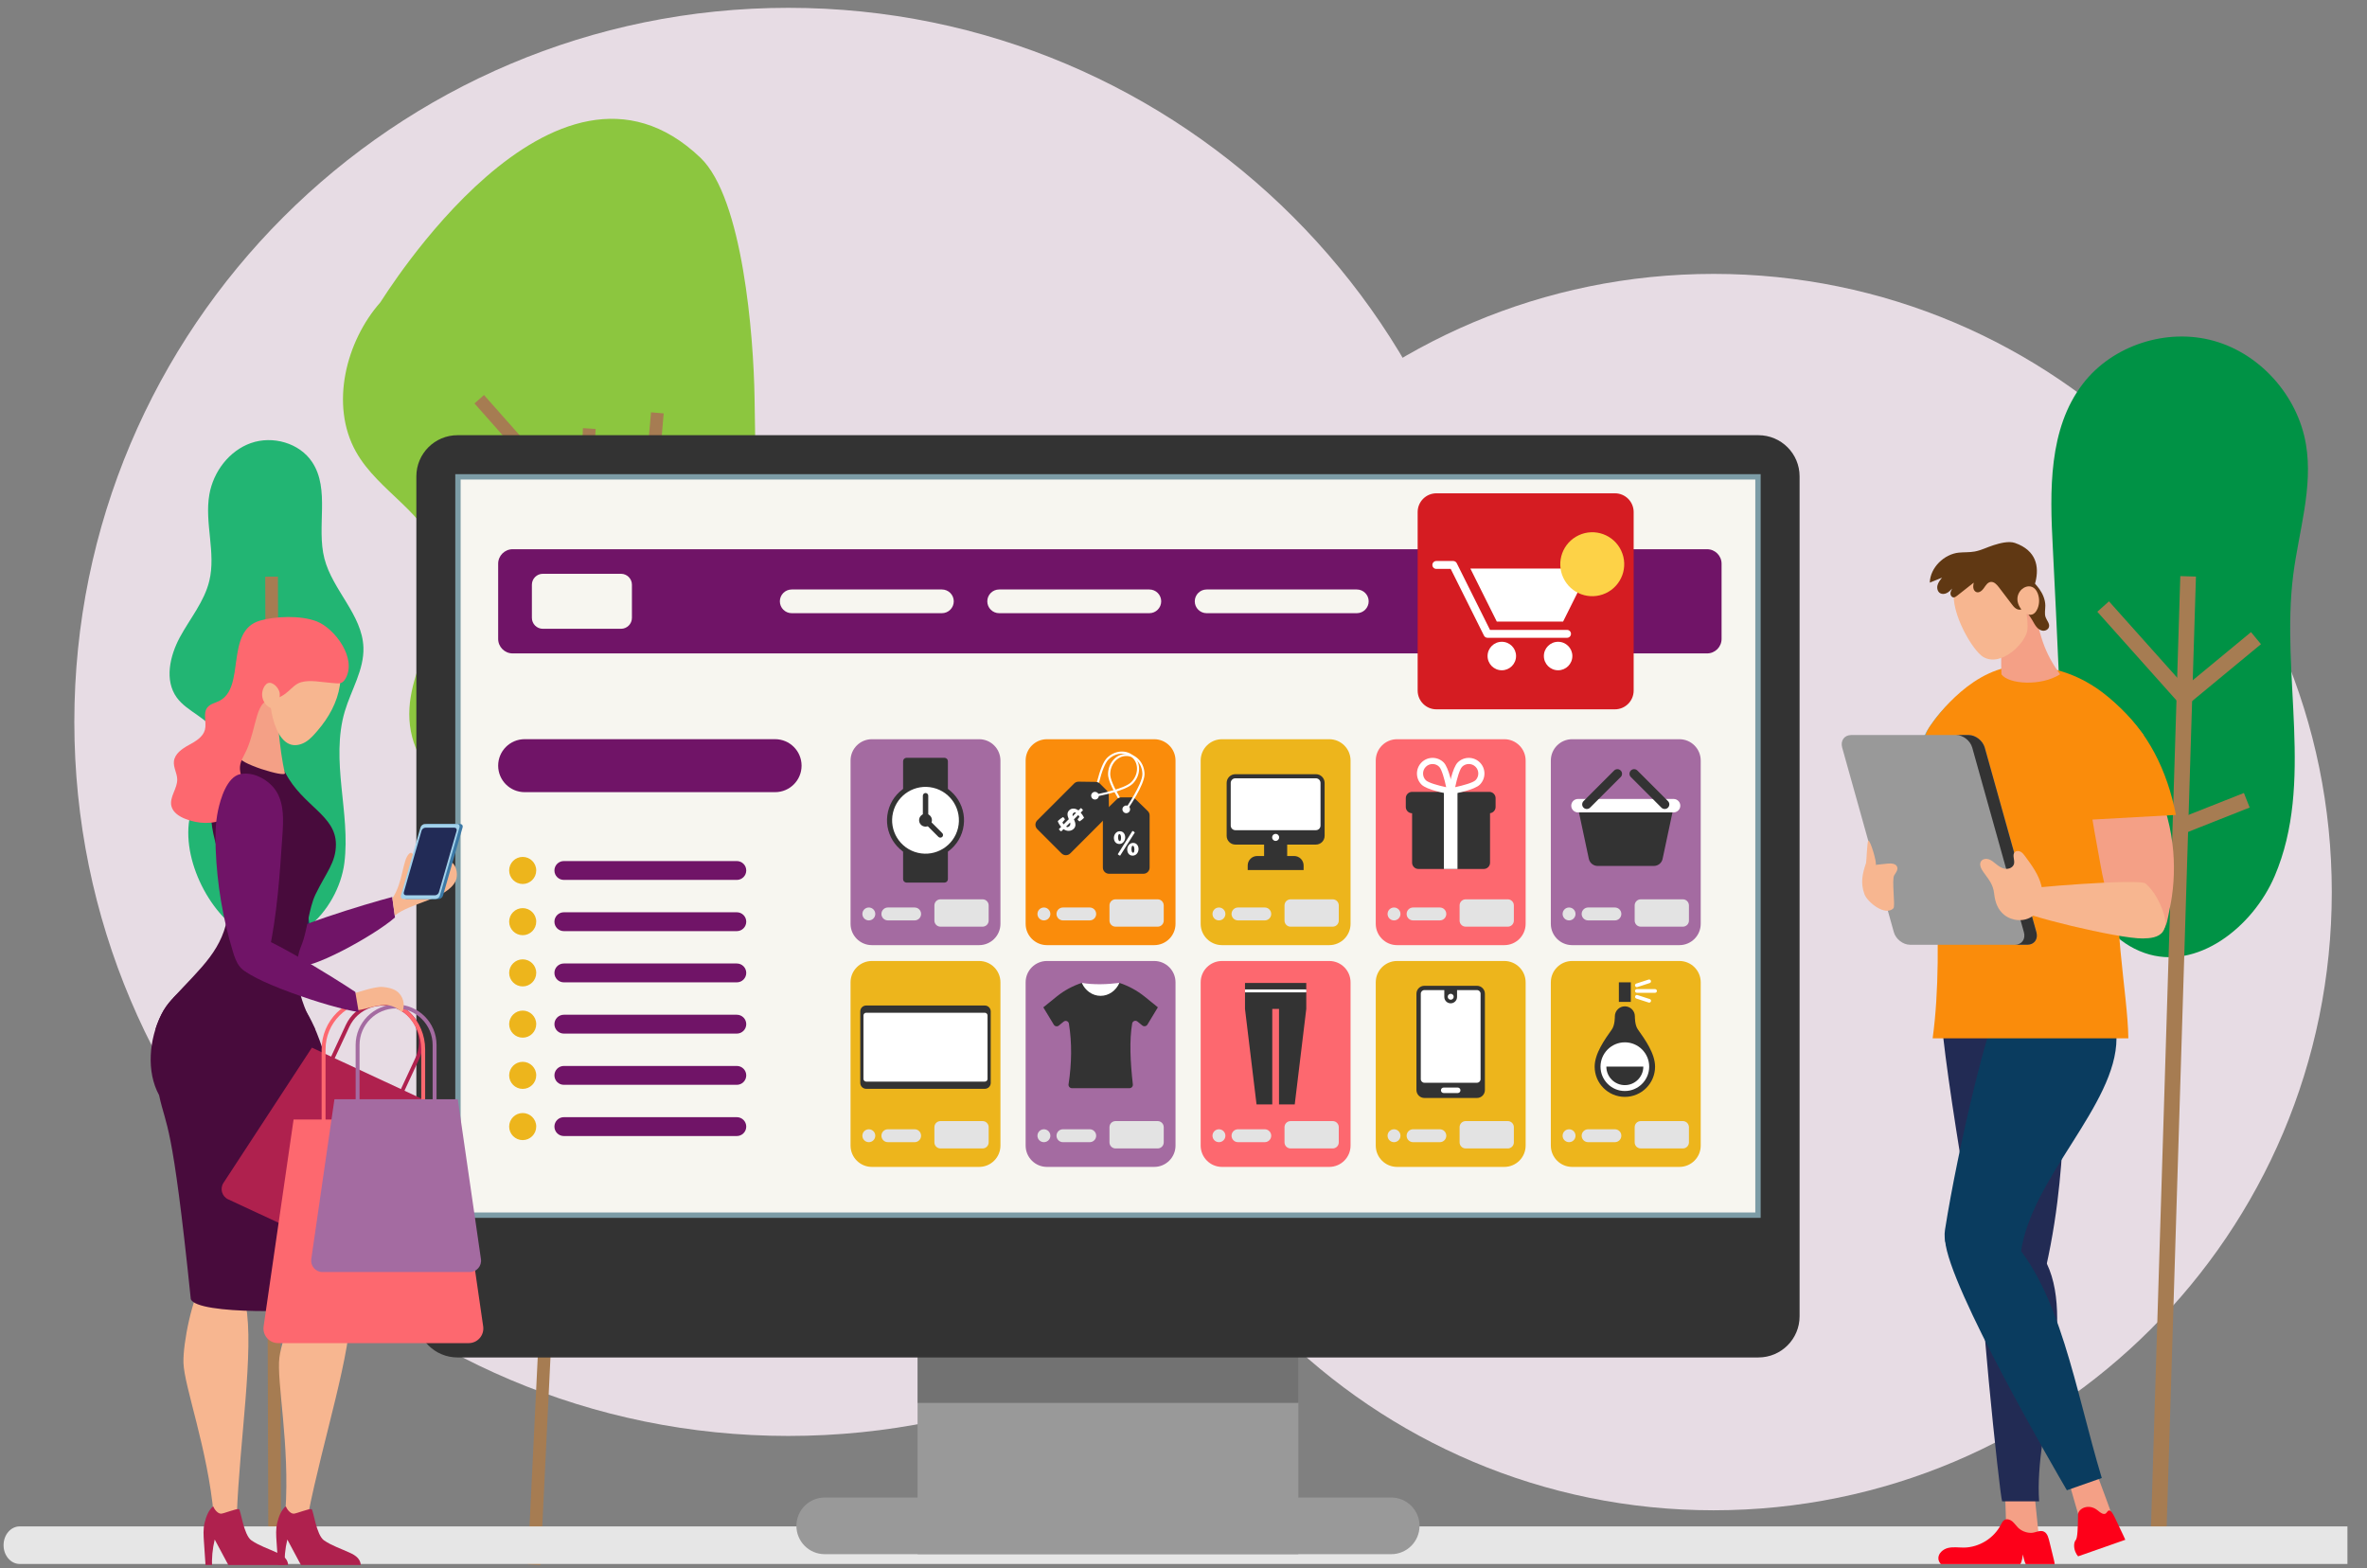 <?xml version="1.0" encoding="UTF-8"?> <svg xmlns="http://www.w3.org/2000/svg" xmlns:xlink="http://www.w3.org/1999/xlink" id="uuid-dbac05d2-04d9-499e-9b37-556adf48128d" data-name="Layer_1" viewBox="0 0 605 400.77"><rect x="0" y="0" width="605" height="400.77" fill="#808080" stroke="none"/><defs><style> .uuid-05c88144-8a68-4889-85e7-65c916213731 { fill: none; } .uuid-9172e06d-7ed1-4569-9c74-0a6115b9eb68 { fill: #fa8c0b; } .uuid-9172e06d-7ed1-4569-9c74-0a6115b9eb68, .uuid-393801c5-6384-4c81-b397-f06e26549ad5, .uuid-a82638be-c60f-4e44-bf4d-e9c7fda9bec4, .uuid-9da0ac3a-7168-40fb-a767-7a454e83074c, .uuid-b7bac9b5-66cc-4e7e-bf6c-7df4680304c5, .uuid-05712992-d14a-415b-9d67-469000076726, .uuid-8c09ab0e-dd74-4b3d-9f05-0c62d9ea8971, .uuid-18988050-ad53-4586-b800-efd95e994123, .uuid-2253aa37-5fc8-4e37-bb68-7c81127db109, .uuid-afba66ab-54d1-4b2a-ab47-47f92b619fe9, .uuid-666be96e-b837-4261-ac33-46258d8e6e97, .uuid-ce6439da-f882-4853-b14d-57a8c294bdb5, .uuid-c891ceb9-3ea0-4b4f-8d12-759a489ddd5a, .uuid-77e9de25-7256-4118-aa74-606377fdd24d, .uuid-d506cbc0-993b-4a49-b99c-97713276231b, .uuid-28eae6a0-3a80-41a2-b7cd-272dcda1d612, .uuid-73300e46-41eb-48d4-be4c-964606d7c941, .uuid-65704feb-78f1-464d-a19d-916b2ad639aa { fill-rule: evenodd; } .uuid-393801c5-6384-4c81-b397-f06e26549ad5, .uuid-13326248-21b0-46a5-8ad9-9f53887ae284 { fill: #fff; } .uuid-a82638be-c60f-4e44-bf4d-e9c7fda9bec4 { fill: #fd0019; } .uuid-658cc5cc-9f61-4d0b-9a9b-435787e8cd83 { fill: #f4a086; } .uuid-a3029b3b-2bf6-4030-b903-4cfc2a12145b { fill: #e6e6e6; } .uuid-eb1b15dd-a047-4320-945c-d3e84701d520 { fill: #f7f6f0; } .uuid-f51960f9-8be7-4ce8-939f-c44edf7dd2fd { fill: #7c9ca6; } .uuid-123c8da6-37aa-4dea-bc6c-f70c3d6578fb { fill: #a67c52; } .uuid-621f5112-30d1-4eb6-9c47-6babb0ced17b { fill: #a2d1eb; } .uuid-74a23bb6-de3f-4b49-909b-be57fd2bc87d { fill: #009245; } .uuid-89b64351-dba2-4bfc-8b11-4430be672409, .uuid-9da0ac3a-7168-40fb-a767-7a454e83074c { fill: #fd686f; } .uuid-aacf2e9c-6386-48b5-8b53-1bd433b733f6 { fill: #3c79a6; } .uuid-b7bac9b5-66cc-4e7e-bf6c-7df4680304c5 { fill: #e3e3e3; } .uuid-05712992-d14a-415b-9d67-469000076726 { fill: #edb51c; } .uuid-b70bc77b-c4f9-4158-8fea-cb8b734a212f { fill: #e7dce4; } .uuid-5685fc9f-1cb5-4c76-b63b-3a35be0eeacb { fill: #fdd247; } .uuid-d50d4771-f9cd-48d9-aaca-41abfd6ed7a0 { fill: #4d4d4d; isolation: isolate; opacity: .5; } .uuid-6aed56b8-5666-452a-bc96-d11b8a4a9ef7 { fill: #8cc63f; } .uuid-8c09ab0e-dd74-4b3d-9f05-0c62d9ea8971 { fill: #d51c22; } .uuid-18988050-ad53-4586-b800-efd95e994123 { fill: #480b3c; } .uuid-2253aa37-5fc8-4e37-bb68-7c81127db109 { fill: #603813; } .uuid-bcd0f551-1fbb-4547-a0ca-a7ce84c228eb { fill: #f7b690; } .uuid-afba66ab-54d1-4b2a-ab47-47f92b619fe9 { fill: #0a3c5f; } .uuid-666be96e-b837-4261-ac33-46258d8e6e97 { fill: #18898d; } .uuid-c7922f77-4443-4c57-a113-8bad5763d294 { fill: #22b573; } .uuid-ce6439da-f882-4853-b14d-57a8c294bdb5 { fill: #66bcd5; } .uuid-c891ceb9-3ea0-4b4f-8d12-759a489ddd5a, .uuid-1ebea8b0-fe16-483f-b440-181a9d2a5484 { fill: #333; } .uuid-34a9f97e-c648-49fb-9024-7d896fd59f09, .uuid-77e9de25-7256-4118-aa74-606377fdd24d { fill: #af214e; } .uuid-b2733525-65e2-444b-b746-1040731537f4, .uuid-65704feb-78f1-464d-a19d-916b2ad639aa { fill: #a46ba1; } .uuid-d506cbc0-993b-4a49-b99c-97713276231b { fill: #222b54; } .uuid-28eae6a0-3a80-41a2-b7cd-272dcda1d612 { fill: #222b56; } .uuid-73300e46-41eb-48d4-be4c-964606d7c941 { fill: #701467; } .uuid-3a6d7a4b-d828-4ab5-a509-f2c8b437729f { fill: #999; } .uuid-3f1f518c-6d2e-40c4-8c8a-1fd58057d4a1 { clip-path: url(#uuid-d4071a5e-a5a8-4caf-913a-2418e024f8a9); } </style><clipPath id="uuid-d4071a5e-a5a8-4caf-913a-2418e024f8a9"><rect class="uuid-05c88144-8a68-4889-85e7-65c916213731" width="600" height="400"></rect></clipPath></defs><g class="uuid-3f1f518c-6d2e-40c4-8c8a-1fd58057d4a1"><g><path class="uuid-b70bc77b-c4f9-4158-8fea-cb8b734a212f" d="M201.5,367c100.79,0,182.5-81.71,182.5-182.5S302.29,2,201.5,2,19,83.71,19,184.5s81.71,182.5,182.5,182.5Z"></path><path class="uuid-b70bc77b-c4f9-4158-8fea-cb8b734a212f" d="M438,386c87.26,0,158-70.74,158-158s-70.74-158-158-158-158,70.74-158,158,70.74,158,158,158Z"></path><path class="uuid-74a23bb6-de3f-4b49-909b-be57fd2bc87d" d="M524.69,139.88c-.77-14.45-1.13-30.27,7.66-41.76,7.58-9.9,21.47-14.36,33.48-11.01s21.51,14.17,23.57,26.47c1.85,11.05-1.83,22.18-3.25,33.3-3.27,25.71,5.44,53.2-4.75,77.03-5.58,13.05-19.87,24.34-33.26,19.65-14.36-5.02-19.29-23.85-20.14-37.35-1.38-22.08-2.14-44.24-3.31-66.33Z"></path><path class="uuid-123c8da6-37aa-4dea-bc6c-f70c3d6578fb" d="M557.28,147.24l-7.75,251.45,4,.12,7.75-251.45-4-.12Z"></path><path class="uuid-123c8da6-37aa-4dea-bc6c-f70c3d6578fb" d="M558.09,181.01l-22.02-24.66,2.98-2.66,19.46,21.78,16.84-13.91,2.55,3.08-19.81,16.37Z"></path><path class="uuid-123c8da6-37aa-4dea-bc6c-f70c3d6578fb" d="M573.54,202.67l-16.98,6.72,1.47,3.72,16.98-6.72-1.47-3.72Z"></path><path class="uuid-6aed56b8-5666-452a-bc96-d11b8a4a9ef7" d="M112.39,142.87c-2.98-11.72-15.61-17.05-21.42-27.44-6.7-11.98-2.51-28.22,6.22-38.13.56-.64,44.42-72.74,81.84-36.99,10.84,10.35,13.59,45.62,13.83,61.3.38,24,.76,47.99,1.13,71.99.5,31.47-26.84,53.1-55.07,43.63-11.7-3.93-29.96-15.14-33.56-28.82-4.25-16.22,11.1-29.52,7.03-45.54Z"></path><path class="uuid-123c8da6-37aa-4dea-bc6c-f70c3d6578fb" d="M138.12,400l-3.25-.2,14.13-290.37,3.24.2-14.12,290.37Z"></path><path class="uuid-123c8da6-37aa-4dea-bc6c-f70c3d6578fb" d="M148.99,134.43l-27.71-31.32,2.43-2.15,26.06,29.43,26.93-13.62,1.47,2.89-29.18,14.77Z"></path><path class="uuid-123c8da6-37aa-4dea-bc6c-f70c3d6578fb" d="M147.11,175.12l-32.64-11.57,1.09-3.07,31.64,11.22,28.92-8.61.93,3.12-29.94,8.91Z"></path><path class="uuid-123c8da6-37aa-4dea-bc6c-f70c3d6578fb" d="M129.68,148.28l-3.11.94,6.08,20.08,3.11-.94-6.08-20.08Z"></path><path class="uuid-123c8da6-37aa-4dea-bc6c-f70c3d6578fb" d="M166.4,105.38l-1.6,18.28,3.24.28,1.6-18.28-3.24-.28Z"></path><path class="uuid-c7922f77-4443-4c57-a113-8bad5763d294" d="M49.65,205.31c1.35-2.93,3.36-5.51,4.76-8.41,1.39-2.91,2.12-6.4.75-9.32-1.95-4.15-7.27-5.58-9.97-9.29-3.2-4.4-1.79-10.65.79-15.43,2.59-4.78,6.25-9.11,7.52-14.4,1.74-7.18-1.26-14.79.01-22.07,1.01-5.81,5.04-11.17,10.6-13.14,5.56-1.97,12.44-.06,15.69,4.87,4.62,7,1.03,16.51,3.12,24.64,2.08,8.08,9.68,14.36,9.97,22.7.2,5.71-3.13,10.87-4.76,16.35-1.85,6.22-1.49,12.87-.85,19.33s1.55,12.97.74,19.41c-1.54,12.25-14.26,25.92-27.13,17.12-9.07-6.21-15.95-22.09-11.24-32.36Z"></path><path class="uuid-123c8da6-37aa-4dea-bc6c-f70c3d6578fb" d="M68.6,398l-.81-250.61,3.25-.02.81,250.61-3.25.02Z"></path><path class="uuid-a3029b3b-2bf6-4030-b903-4cfc2a12145b" d="M600.88,390.12H5.03c-2.28,0-4.12,2.15-4.12,4.8s1.85,4.8,4.12,4.8h595.85c2.28,0,4.12-2.15,4.12-4.8s-1.85-4.8-4.12-4.8Z"></path><path class="uuid-3a6d7a4b-d828-4ab5-a509-f2c8b437729f" d="M331.86,343.35h-97.33v53.86h97.33v-53.86Z"></path><path class="uuid-3a6d7a4b-d828-4ab5-a509-f2c8b437729f" d="M355.59,397.22h-144.79c-4,0-7.24-3.24-7.24-7.24s3.24-7.24,7.24-7.24h144.79c4,0,7.24,3.24,7.24,7.24s-3.24,7.24-7.24,7.24Z"></path><path class="uuid-d50d4771-f9cd-48d9-aaca-41abfd6ed7a0" d="M331.86,343.35h-97.33v15.21h97.33v-15.21Z"></path><path class="uuid-1ebea8b0-fe16-483f-b440-181a9d2a5484" d="M449.45,346.94H116.94c-5.81,0-10.52-4.71-10.52-10.52V121.75c0-5.81,4.71-10.52,10.52-10.52h332.51c5.81,0,10.52,4.71,10.52,10.52v214.66c.01,5.82-4.71,10.53-10.52,10.53Z"></path><path class="uuid-f51960f9-8be7-4ce8-939f-c44edf7dd2fd" d="M450.02,311.26V121.19H116.37v190.07h333.65Z"></path><path class="uuid-eb1b15dd-a047-4320-945c-d3e84701d520" d="M448.65,309.89V122.56H117.74v187.33h330.91Z"></path><path class="uuid-73300e46-41eb-48d4-be4c-964606d7c941" d="M127.33,163.29v-19.21c0-2.05,1.66-3.71,3.71-3.71h305.28c2.05,0,3.71,1.66,3.71,3.71v19.21c0,2.05-1.66,3.71-3.71,3.71H131.04c-2.05,0-3.71-1.66-3.71-3.71Z"></path><path class="uuid-8c09ab0e-dd74-4b3d-9f05-0c62d9ea8971" d="M412.77,181.29h-45.63c-2.65,0-4.79-2.15-4.79-4.79v-45.63c0-2.65,2.15-4.79,4.79-4.79h45.63c2.65,0,4.79,2.15,4.79,4.79v45.63c0,2.65-2.15,4.79-4.79,4.79Z"></path><path class="uuid-eb1b15dd-a047-4320-945c-d3e84701d520" d="M240.75,150.66h-38.39c-1.67,0-3.03,1.36-3.03,3.03s1.36,3.03,3.03,3.03h38.39c1.67,0,3.03-1.36,3.03-3.03,0-1.68-1.36-3.03-3.03-3.03ZM293.77,150.66h-38.39c-1.67,0-3.03,1.36-3.03,3.03s1.36,3.03,3.03,3.03h38.39c1.67,0,3.03-1.36,3.03-3.03s-1.35-3.03-3.03-3.03ZM346.8,150.66h-38.39c-1.67,0-3.03,1.36-3.03,3.03s1.36,3.03,3.03,3.03h38.39c1.67,0,3.03-1.36,3.03-3.03s-1.36-3.03-3.03-3.03Z"></path><path class="uuid-73300e46-41eb-48d4-be4c-964606d7c941" d="M198.11,202.46h-64.01c-3.74,0-6.77-3.03-6.77-6.77s3.03-6.77,6.77-6.77h64.01c3.74,0,6.77,3.03,6.77,6.77s-3.03,6.77-6.77,6.77Z"></path><path class="uuid-73300e46-41eb-48d4-be4c-964606d7c941" d="M188.33,220.07h-44.21c-1.33,0-2.41,1.08-2.41,2.41s1.08,2.41,2.41,2.41h44.21c1.33,0,2.41-1.08,2.41-2.41s-1.08-2.41-2.41-2.41Z"></path><path class="uuid-05712992-d14a-415b-9d67-469000076726" d="M133.6,219.01c-1.91,0-3.46,1.55-3.46,3.46s1.55,3.46,3.46,3.46,3.46-1.55,3.46-3.46c.01-1.91-1.55-3.46-3.46-3.46Z"></path><path class="uuid-05712992-d14a-415b-9d67-469000076726" d="M133.6,232.1c-1.91,0-3.46,1.55-3.46,3.46s1.55,3.46,3.46,3.46,3.46-1.55,3.46-3.46c.01-1.91-1.55-3.46-3.46-3.46Z"></path><path class="uuid-05712992-d14a-415b-9d67-469000076726" d="M133.6,245.19c-1.91,0-3.46,1.55-3.46,3.46s1.55,3.46,3.46,3.46,3.46-1.55,3.46-3.46c.01-1.91-1.55-3.46-3.46-3.46Z"></path><path class="uuid-05712992-d14a-415b-9d67-469000076726" d="M133.6,258.29c-1.91,0-3.46,1.55-3.46,3.46s1.55,3.46,3.46,3.46,3.46-1.55,3.46-3.46c.01-1.91-1.55-3.46-3.46-3.46Z"></path><path class="uuid-05712992-d14a-415b-9d67-469000076726" d="M133.6,271.38c-1.91,0-3.46,1.55-3.46,3.46s1.55,3.46,3.46,3.46,3.46-1.55,3.46-3.46c.01-1.91-1.55-3.46-3.46-3.46Z"></path><path class="uuid-05712992-d14a-415b-9d67-469000076726" d="M133.6,284.47c-1.91,0-3.46,1.55-3.46,3.46s1.55,3.46,3.46,3.46,3.46-1.55,3.46-3.46c.01-1.91-1.55-3.46-3.46-3.46Z"></path><path class="uuid-73300e46-41eb-48d4-be4c-964606d7c941" d="M188.33,233.16h-44.21c-1.33,0-2.41,1.08-2.41,2.41s1.08,2.41,2.41,2.41h44.21c1.33,0,2.41-1.08,2.41-2.41s-1.08-2.41-2.41-2.41Z"></path><path class="uuid-73300e46-41eb-48d4-be4c-964606d7c941" d="M188.33,246.25h-44.21c-1.33,0-2.41,1.08-2.41,2.41s1.08,2.41,2.41,2.41h44.21c1.33,0,2.41-1.08,2.41-2.41s-1.08-2.41-2.41-2.41Z"></path><path class="uuid-73300e46-41eb-48d4-be4c-964606d7c941" d="M188.33,259.35h-44.21c-1.33,0-2.41,1.08-2.41,2.41s1.08,2.41,2.41,2.41h44.21c1.33,0,2.41-1.08,2.41-2.41s-1.08-2.41-2.41-2.41Z"></path><path class="uuid-73300e46-41eb-48d4-be4c-964606d7c941" d="M188.33,272.44h-44.21c-1.33,0-2.41,1.08-2.41,2.41s1.08,2.41,2.41,2.41h44.21c1.33,0,2.41-1.08,2.41-2.41s-1.08-2.41-2.41-2.41Z"></path><path class="uuid-73300e46-41eb-48d4-be4c-964606d7c941" d="M188.33,285.53h-44.21c-1.33,0-2.41,1.08-2.41,2.41s1.08,2.41,2.41,2.41h44.21c1.33,0,2.41-1.08,2.41-2.41s-1.08-2.41-2.41-2.41Z"></path><path class="uuid-65704feb-78f1-464d-a19d-916b2ad639aa" d="M262.15,292.79v-41.73c0-3.01,2.44-5.45,5.45-5.45h27.41c3.01,0,5.45,2.44,5.45,5.45v41.73c0,3.01-2.44,5.45-5.45,5.45h-27.41c-3.01,0-5.45-2.44-5.45-5.45Z"></path><path class="uuid-9da0ac3a-7168-40fb-a767-7a454e83074c" d="M306.89,292.79v-41.73c0-3.01,2.44-5.45,5.45-5.45h27.41c3.01,0,5.45,2.44,5.45,5.45v41.73c0,3.01-2.44,5.45-5.45,5.45h-27.41c-3.01,0-5.45-2.44-5.45-5.45Z"></path><path class="uuid-05712992-d14a-415b-9d67-469000076726" d="M351.64,292.79v-41.73c0-3.01,2.44-5.45,5.45-5.45h27.41c3.01,0,5.45,2.44,5.45,5.45v41.73c0,3.01-2.44,5.45-5.45,5.45h-27.41c-3.01,0-5.45-2.44-5.45-5.45Z"></path><path class="uuid-05712992-d14a-415b-9d67-469000076726" d="M396.39,292.79v-41.73c0-3.01,2.44-5.45,5.45-5.45h27.41c3.01,0,5.45,2.44,5.45,5.45v41.73c0,3.01-2.44,5.45-5.45,5.45h-27.41c-3.01,0-5.45-2.44-5.45-5.45Z"></path><path class="uuid-13326248-21b0-46a5-8ad9-9f53887ae284" d="M276.49,251.21c3.12.51,6.34.4,9.63,0v6.27s-7.43.91-7.31.91-2.32-7.18-2.32-7.18Z"></path><path class="uuid-c891ceb9-3ea0-4b4f-8d12-759a489ddd5a" d="M286.12,251.21c-.87,1.96-2.7,3.31-4.81,3.31s-3.94-1.35-4.81-3.31c-2.34.77-4.52,1.95-6.43,3.5l-3.4,2.75,2.68,4.43c.27.45.88.56,1.29.22l1.23-1c.49-.4,1.24-.12,1.34.51.81,4.98.72,10.17-.09,15.51-.08.52.33.99.86.99h14.71c.52,0,.92-.45.86-.97-.65-5.82-.91-11.24-.17-15.57.11-.62.85-.9,1.34-.5l1.26,1.02c.41.33,1.01.22,1.29-.22l2.68-4.43-3.4-2.75c-1.91-1.53-4.09-2.72-6.43-3.49Z"></path><path class="uuid-c891ceb9-3ea0-4b4f-8d12-759a489ddd5a" d="M377.51,280.62h-13.44c-1.12,0-2.03-.91-2.03-2.03v-24.61c0-1.12.91-2.03,2.03-2.03h13.44c1.12,0,2.03.91,2.03,2.03v24.61c0,1.12-.9,2.03-2.03,2.03Z"></path><path class="uuid-13326248-21b0-46a5-8ad9-9f53887ae284" d="M377.51,253.05h-5.09v1.75c0,.9-.73,1.63-1.63,1.63s-1.63-.73-1.63-1.63v-1.75h-5.09c-.51,0-.92.41-.92.92v21.84c0,.51.41.92.92.92h13.44c.51,0,.92-.41.92-.92v-21.84c.01-.5-.41-.92-.92-.92Z"></path><path class="uuid-13326248-21b0-46a5-8ad9-9f53887ae284" d="M370.8,255.51c.42,0,.76-.34.76-.76s-.34-.76-.76-.76-.76.34-.76.76.34.76.76.76Z"></path><path class="uuid-13326248-21b0-46a5-8ad9-9f53887ae284" d="M372.59,279.36h-3.59c-.39,0-.7-.31-.7-.7s.31-.7.7-.7h3.59c.39,0,.7.31.7.7s-.31.7-.7.7Z"></path><path class="uuid-c891ceb9-3ea0-4b4f-8d12-759a489ddd5a" d="M318.22,251.23v6.63l2.95,24.41h4.02v-24.41h1.72v24.41h4.02l2.95-24.41v-6.63h-15.66Z"></path><path class="uuid-13326248-21b0-46a5-8ad9-9f53887ae284" d="M333.89,252.88h-15.67v.75h15.67v-.75Z"></path><path class="uuid-c891ceb9-3ea0-4b4f-8d12-759a489ddd5a" d="M418.62,263.08c-.8-1.14-.75-3.32-.75-3.32,0-1.42-1.15-2.56-2.56-2.56s-2.56,1.15-2.56,2.56c0,0,.05,2.18-.75,3.32-1.84,2.6-4.41,6.17-4.41,9.54,0,4.27,3.46,7.72,7.72,7.72s7.72-3.46,7.72-7.72c0-3.37-2.57-6.94-4.41-9.54ZM416.83,251.07h-3.05v4.99h3.05v-4.99Z"></path><path class="uuid-13326248-21b0-46a5-8ad9-9f53887ae284" d="M415.31,278.84c-3.43,0-6.22-2.79-6.22-6.22s2.79-6.22,6.22-6.22,6.22,2.79,6.22,6.22-2.79,6.22-6.22,6.22Z"></path><path class="uuid-c891ceb9-3ea0-4b4f-8d12-759a489ddd5a" d="M415.31,277.34c-2.61,0-4.73-2.12-4.73-4.73h9.45c0,2.61-2.12,4.73-4.72,4.73Z"></path><path class="uuid-13326248-21b0-46a5-8ad9-9f53887ae284" d="M423.03,253.74h-4.65c-.26,0-.47-.21-.47-.47s.21-.47.47-.47h4.65c.26,0,.47.21.47.47s-.21.47-.47.47Z"></path><path class="uuid-13326248-21b0-46a5-8ad9-9f53887ae284" d="M421.53,256.25s-.1-.01-.14-.02l-3.15-1.02c-.25-.08-.38-.35-.3-.59.08-.25.35-.38.59-.3l3.15,1.02c.25.08.38.35.3.59-.07.19-.25.32-.45.32Z"></path><path class="uuid-13326248-21b0-46a5-8ad9-9f53887ae284" d="M418.38,252.3c-.2,0-.38-.13-.45-.33-.08-.25.06-.51.3-.59l3.15-1.02c.25-.08.51.06.59.3.08.25-.06.51-.3.59l-3.15,1.02s-.09.03-.14.03Z"></path><path class="uuid-b7bac9b5-66cc-4e7e-bf6c-7df4680304c5" d="M278.53,288.62h-6.84c-.91,0-1.65.74-1.65,1.65s.74,1.65,1.65,1.65h6.84c.91,0,1.65-.74,1.65-1.65s-.74-1.65-1.65-1.65ZM266.82,288.62c-.91,0-1.65.74-1.65,1.65s.74,1.65,1.65,1.65,1.65-.74,1.65-1.65-.74-1.65-1.65-1.65ZM295.9,286.53h-10.77c-.85,0-1.55.69-1.55,1.55v3.89c0,.85.69,1.55,1.55,1.55h10.77c.85,0,1.55-.69,1.55-1.55v-3.89c-.01-.85-.7-1.55-1.55-1.55Z"></path><path class="uuid-b7bac9b5-66cc-4e7e-bf6c-7df4680304c5" d="M323.27,288.62h-6.84c-.91,0-1.65.74-1.65,1.65s.74,1.65,1.65,1.65h6.84c.91,0,1.65-.74,1.65-1.65s-.74-1.65-1.65-1.65ZM311.56,288.62c-.91,0-1.65.74-1.65,1.65s.74,1.65,1.65,1.65,1.65-.74,1.65-1.65-.74-1.65-1.65-1.65ZM340.64,286.53h-10.77c-.85,0-1.55.69-1.55,1.55v3.89c0,.85.69,1.55,1.55,1.55h10.77c.85,0,1.55-.69,1.55-1.55v-3.89c0-.85-.69-1.55-1.55-1.55Z"></path><path class="uuid-b7bac9b5-66cc-4e7e-bf6c-7df4680304c5" d="M368.02,288.62h-6.84c-.91,0-1.65.74-1.65,1.65s.74,1.65,1.65,1.65h6.84c.91,0,1.65-.74,1.65-1.65s-.74-1.65-1.65-1.65ZM356.31,288.62c-.91,0-1.65.74-1.65,1.65s.74,1.65,1.65,1.65,1.65-.74,1.65-1.65-.74-1.65-1.65-1.65ZM385.39,286.53h-10.77c-.85,0-1.55.69-1.55,1.55v3.89c0,.85.69,1.55,1.55,1.55h10.77c.85,0,1.55-.69,1.55-1.55v-3.89c0-.85-.7-1.55-1.55-1.55Z"></path><path class="uuid-b7bac9b5-66cc-4e7e-bf6c-7df4680304c5" d="M412.76,288.62h-6.84c-.91,0-1.65.74-1.65,1.65s.74,1.65,1.65,1.65h6.84c.91,0,1.65-.74,1.65-1.65.01-.91-.73-1.65-1.65-1.65ZM401.05,288.62c-.91,0-1.65.74-1.65,1.65s.74,1.65,1.65,1.65,1.65-.74,1.65-1.65-.73-1.65-1.65-1.65ZM430.14,286.53h-10.77c-.85,0-1.55.69-1.55,1.55v3.89c0,.85.69,1.55,1.55,1.55h10.77c.85,0,1.55-.69,1.55-1.55v-3.89c-.01-.85-.7-1.55-1.55-1.55Z"></path><path class="uuid-9172e06d-7ed1-4569-9c74-0a6115b9eb68" d="M262.15,236.11v-41.73c0-3.01,2.44-5.45,5.45-5.45h27.41c3.01,0,5.45,2.44,5.45,5.45v41.73c0,3.01-2.44,5.45-5.45,5.45h-27.41c-3.01,0-5.45-2.44-5.45-5.45Z"></path><path class="uuid-05712992-d14a-415b-9d67-469000076726" d="M306.89,236.11v-41.73c0-3.01,2.44-5.45,5.45-5.45h27.41c3.01,0,5.45,2.44,5.45,5.45v41.73c0,3.01-2.44,5.45-5.45,5.45h-27.41c-3.01,0-5.45-2.44-5.45-5.45Z"></path><path class="uuid-9da0ac3a-7168-40fb-a767-7a454e83074c" d="M351.64,236.11v-41.73c0-3.01,2.44-5.45,5.45-5.45h27.41c3.01,0,5.45,2.44,5.45,5.45v41.73c0,3.01-2.44,5.45-5.45,5.45h-27.41c-3.01,0-5.45-2.44-5.45-5.45Z"></path><path class="uuid-65704feb-78f1-464d-a19d-916b2ad639aa" d="M396.39,236.11v-41.73c0-3.01,2.44-5.45,5.45-5.45h27.41c3.01,0,5.45,2.44,5.45,5.45v41.73c0,3.01-2.44,5.45-5.45,5.45h-27.41c-3.01,0-5.45-2.44-5.45-5.45Z"></path><path class="uuid-b7bac9b5-66cc-4e7e-bf6c-7df4680304c5" d="M278.53,231.94h-6.84c-.91,0-1.65.74-1.65,1.65s.74,1.65,1.65,1.65h6.84c.91,0,1.65-.74,1.65-1.65s-.74-1.65-1.65-1.65ZM266.82,231.94c-.91,0-1.65.74-1.65,1.65s.74,1.65,1.65,1.65,1.65-.74,1.65-1.65-.74-1.65-1.65-1.65ZM295.9,229.85h-10.77c-.85,0-1.55.69-1.55,1.55v3.89c0,.85.69,1.55,1.55,1.55h10.77c.85,0,1.55-.69,1.55-1.55v-3.89c-.01-.85-.7-1.55-1.55-1.55Z"></path><path class="uuid-b7bac9b5-66cc-4e7e-bf6c-7df4680304c5" d="M323.27,231.94h-6.84c-.91,0-1.65.74-1.65,1.65s.74,1.65,1.65,1.65h6.84c.91,0,1.65-.74,1.65-1.65s-.74-1.65-1.65-1.65ZM311.56,231.94c-.91,0-1.65.74-1.65,1.65s.74,1.65,1.65,1.65,1.65-.74,1.65-1.65-.74-1.65-1.65-1.65ZM340.64,229.85h-10.77c-.85,0-1.55.69-1.55,1.55v3.89c0,.85.69,1.55,1.55,1.55h10.77c.85,0,1.55-.69,1.55-1.55v-3.89c0-.85-.69-1.55-1.55-1.55Z"></path><path class="uuid-b7bac9b5-66cc-4e7e-bf6c-7df4680304c5" d="M368.02,231.94h-6.84c-.91,0-1.65.74-1.65,1.65s.74,1.65,1.65,1.65h6.84c.91,0,1.65-.74,1.65-1.65s-.74-1.65-1.65-1.65ZM356.31,231.94c-.91,0-1.65.74-1.65,1.65s.74,1.65,1.65,1.65,1.65-.74,1.65-1.65-.74-1.65-1.65-1.65ZM385.39,229.85h-10.77c-.85,0-1.55.69-1.55,1.55v3.89c0,.85.69,1.55,1.55,1.55h10.77c.85,0,1.55-.69,1.55-1.55v-3.89c0-.85-.7-1.55-1.55-1.55Z"></path><path class="uuid-b7bac9b5-66cc-4e7e-bf6c-7df4680304c5" d="M412.76,231.94h-6.84c-.91,0-1.65.74-1.65,1.65s.74,1.65,1.65,1.65h6.84c.91,0,1.65-.74,1.65-1.65.01-.91-.73-1.65-1.65-1.65ZM401.05,231.94c-.91,0-1.65.74-1.65,1.65s.74,1.65,1.65,1.65,1.65-.74,1.65-1.65-.73-1.65-1.65-1.65ZM430.14,229.85h-10.77c-.85,0-1.55.69-1.55,1.55v3.89c0,.85.69,1.55,1.55,1.55h10.77c.85,0,1.55-.69,1.55-1.55v-3.89c-.01-.85-.7-1.55-1.55-1.55Z"></path><path class="uuid-c891ceb9-3ea0-4b4f-8d12-759a489ddd5a" d="M379.25,222.09h-16.72c-.88,0-1.6-.72-1.6-1.6v-14.38c0-.88.71-1.6,1.6-1.6h16.72c.88,0,1.6.72,1.6,1.6v14.38c0,.88-.71,1.6-1.6,1.6Z"></path><path class="uuid-c891ceb9-3ea0-4b4f-8d12-759a489ddd5a" d="M380.67,207.85h-19.75c-.88,0-1.6-.72-1.6-1.6v-2.26c0-.88.72-1.6,1.6-1.6h19.75c.88,0,1.6.72,1.6,1.6v2.26c0,.88-.72,1.6-1.6,1.6Z"></path><path class="uuid-13326248-21b0-46a5-8ad9-9f53887ae284" d="M372.53,202.39h-3.47v19.7h3.47v-19.7Z"></path><path class="uuid-13326248-21b0-46a5-8ad9-9f53887ae284" d="M370.64,202.96s-.09,0-.13-.01c-.96-.17-5.81-1.06-7.17-2.42-.76-.76-1.17-1.76-1.17-2.83s.42-2.07,1.17-2.83c.76-.76,1.76-1.17,2.83-1.17s2.07.42,2.83,1.17c1.36,1.36,2.26,6.21,2.42,7.17.04.25-.04.51-.22.69-.15.15-.35.23-.56.23ZM366.16,195.27c-.65,0-1.26.25-1.72.71-.46.46-.71,1.07-.71,1.72s.25,1.26.71,1.72c.62.62,3.13,1.34,5.2,1.77-.44-2.08-1.15-4.58-1.77-5.2-.45-.47-1.06-.72-1.71-.72Z"></path><path class="uuid-13326248-21b0-46a5-8ad9-9f53887ae284" d="M370.95,202.96c-.21,0-.41-.08-.56-.23-.18-.18-.26-.44-.22-.69.17-.96,1.06-5.81,2.42-7.17,1.56-1.56,4.1-1.56,5.66,0,.76.76,1.17,1.76,1.17,2.83s-.42,2.07-1.17,2.83c-1.36,1.36-6.21,2.26-7.17,2.42-.04.01-.09.01-.13.01ZM373.71,195.98c-.63.63-1.34,3.13-1.77,5.2,2.08-.44,4.58-1.15,5.2-1.77.46-.46.71-1.07.71-1.72s-.25-1.26-.71-1.72c-.94-.94-2.48-.94-3.43,0Z"></path><path class="uuid-c891ceb9-3ea0-4b4f-8d12-759a489ddd5a" d="M336.35,197.87h-20.59c-1.23,0-2.23,1-2.23,2.23v13.53c0,1.23,1,2.23,2.23,2.23h7.34v2.92h-1.77c-1.34,0-2.42,1.09-2.42,2.42v1.16h14.29v-1.16c0-1.34-1.09-2.42-2.42-2.42h-1.78v-2.92h7.34c1.23,0,2.23-1,2.23-2.23v-13.53c0-1.23-1-2.23-2.22-2.23Z"></path><path class="uuid-13326248-21b0-46a5-8ad9-9f53887ae284" d="M315.75,212.18c-.65,0-1.18-.53-1.18-1.18v-10.9c0-.65.53-1.18,1.18-1.18h20.59c.65,0,1.18.53,1.18,1.18v10.9c0,.65-.53,1.18-1.18,1.18h-20.59Z"></path><path class="uuid-13326248-21b0-46a5-8ad9-9f53887ae284" d="M326.05,214.92c.5,0,.9-.4.9-.9s-.4-.9-.9-.9-.9.4-.9.9.4.9.9.9Z"></path><path class="uuid-13326248-21b0-46a5-8ad9-9f53887ae284" d="M427.76,207.64h-24.43c-.95,0-1.72-.77-1.72-1.72s.77-1.72,1.72-1.72h24.43c.95,0,1.72.77,1.72,1.72s-.77,1.72-1.72,1.72Z"></path><path class="uuid-c891ceb9-3ea0-4b4f-8d12-759a489ddd5a" d="M422.71,221.32h-14.35c-1.09,0-2.03-.76-2.26-1.83l-2.52-11.85h23.9l-2.52,11.85c-.21,1.07-1.15,1.83-2.25,1.83Z"></path><path class="uuid-c891ceb9-3ea0-4b4f-8d12-759a489ddd5a" d="M414.24,198.6l-7.82,7.82c-.46.46-1.21.46-1.67,0-.46-.46-.46-1.21,0-1.67l7.82-7.82c.46-.46,1.21-.46,1.67,0,.47.46.47,1.21,0,1.67Z"></path><path class="uuid-c891ceb9-3ea0-4b4f-8d12-759a489ddd5a" d="M416.84,198.6l7.82,7.82c.46.46,1.21.46,1.67,0,.46-.46.46-1.21,0-1.67l-7.82-7.82c-.46-.46-1.21-.46-1.67,0-.46.46-.46,1.21,0,1.67Z"></path><path class="uuid-c891ceb9-3ea0-4b4f-8d12-759a489ddd5a" d="M282.94,202.09l-1.79-1.79c-.29-.29-.68-.46-1.09-.46l-4.37-.06c-.43,0-.84.16-1.14.46l-9.43,9.43c-.62.62-.62,1.61,0,2.23l6.21,6.21c.62.62,1.61.62,2.23,0l9.43-9.43c.3-.3.47-.71.46-1.14l-.06-4.37c0-.4-.16-.79-.45-1.08Z"></path><path class="uuid-13326248-21b0-46a5-8ad9-9f53887ae284" d="M280.57,204.06c-.38.38-1.01.38-1.39,0s-.38-1.01,0-1.39,1.01-.38,1.39,0,.38,1,0,1.39Z"></path><path class="uuid-13326248-21b0-46a5-8ad9-9f53887ae284" d="M271.69,208.83c.24.13.39.33.51.58-.2.23-.43.5-.65.79.08.17.18.33.31.49l1.32-1.32-.06-.16c-.32-.76-.44-1.52.15-2.1.71-.71,1.67-.5,2.38.02l.6-.6c.24.1.46.34.56.56l-.59.59c.33.39.68.89.86,1.34-.4.39-.77.68-1.16.92-.23-.12-.42-.34-.51-.55.18-.2.36-.41.5-.64-.1-.15-.19-.3-.31-.45l-1.11,1.11.17.4c.27.62.38,1.41-.21,2-.65.65-1.71.76-2.62.1l-.59.59c-.29-.16-.51-.38-.59-.59l.58-.58c-.44-.51-.76-1.05-.87-1.48.48-.46.89-.76,1.33-1.02ZM274.18,208.61l.85-.85c-.12-.09-.2-.14-.25-.14-.15,0-.3.05-.46.22-.2.2-.21.47-.14.77ZM273.52,210.23l-1.03,1.03c.14.09.27.14.31.14.17.01.38-.1.59-.3.2-.21.22-.54.13-.87Z"></path><path class="uuid-13326248-21b0-46a5-8ad9-9f53887ae284" d="M289.9,193.34c-1.81-1.82-4.94-1.65-6.96.38-.89.89-1.75,2.95-2.56,6.13l.51.19c.78-3.07,1.62-5.12,2.44-5.94,1.81-1.81,4.59-1.98,6.19-.38,1.6,1.6,1.43,4.38-.38,6.19-1.84,1.84-9.23,3.16-9.31,3.18-.15.03-.25.17-.22.31.01.06.04.11.08.14.06.06.15.09.24.08.31-.06,7.64-1.37,9.6-3.33,2.01-2.01,2.18-5.13.37-6.95Z"></path><path class="uuid-c891ceb9-3ea0-4b4f-8d12-759a489ddd5a" d="M289.13,203.79h-2.53c-.41,0-.81.16-1.1.45l-3.13,3.04c-.3.3-.48.7-.48,1.13v13.33c0,.87.71,1.58,1.58,1.58h8.79c.87,0,1.58-.71,1.58-1.58v-13.33c0-.43-.17-.83-.48-1.13l-3.13-3.04c-.29-.29-.69-.45-1.1-.45Z"></path><path class="uuid-13326248-21b0-46a5-8ad9-9f53887ae284" d="M288.85,206.85c0,.54-.44.98-.98.98s-.98-.44-.98-.98.44-.98.98-.98.98.44.98.98Z"></path><path class="uuid-13326248-21b0-46a5-8ad9-9f53887ae284" d="M287.87,192.68c-2.57,0-4.65,2.33-4.65,5.19,0,1.25.85,3.32,2.52,6.14l.5-.22c-1.62-2.73-2.47-4.77-2.47-5.92,0-2.56,1.85-4.65,4.11-4.65s4.11,2.09,4.11,4.65-4.29,8.77-4.33,8.83c-.09.12-.06.29.07.38.05.03.1.05.16.05.09,0,.17-.04.22-.12.18-.26,4.43-6.37,4.43-9.14-.02-2.86-2.11-5.19-4.67-5.19Z"></path><path class="uuid-13326248-21b0-46a5-8ad9-9f53887ae284" d="M284.71,214.14c0-.81.58-1.69,1.5-1.69s1.39.75,1.39,1.58-.58,1.68-1.5,1.68-1.39-.75-1.39-1.57ZM289.45,212.37c.27.07.46.21.6.41l-3.75,5.92c-.25-.08-.47-.21-.6-.38l3.75-5.95ZM285.94,213.26c-.07.11-.16.35-.16.71,0,.55.14.99.4.99.09,0,.17-.03.2-.06.07-.11.16-.36.16-.72,0-.55-.14-.99-.4-.99-.09,0-.17.04-.2.07ZM288.12,217.12c0-.81.58-1.69,1.5-1.69s1.39.75,1.39,1.58-.58,1.68-1.5,1.68-1.39-.75-1.39-1.57ZM289.35,216.24c-.07.11-.16.35-.16.71,0,.55.14.99.4.99.09,0,.17-.03.2-.06.07-.11.16-.36.16-.72,0-.55-.14-.99-.4-.99-.09,0-.17.04-.2.07Z"></path><path class="uuid-05712992-d14a-415b-9d67-469000076726" d="M217.4,292.79v-41.73c0-3.01,2.44-5.45,5.45-5.45h27.41c3.01,0,5.45,2.44,5.45,5.45v41.73c0,3.01-2.44,5.45-5.45,5.45h-27.41c-3.01,0-5.45-2.44-5.45-5.45Z"></path><path class="uuid-c891ceb9-3ea0-4b4f-8d12-759a489ddd5a" d="M251.72,278.28h-30.33c-.83,0-1.51-.68-1.51-1.51v-18.27c0-.83.68-1.51,1.51-1.51h30.33c.83,0,1.51.68,1.51,1.51v18.28c0,.82-.68,1.5-1.51,1.5Z"></path><path class="uuid-13326248-21b0-46a5-8ad9-9f53887ae284" d="M221.39,258.84c-.38,0-.69.31-.69.69v16.22c0,.38.31.69.69.69h30.33c.38,0,.69-.31.69-.69v-16.22c0-.38-.31-.69-.69-.69h-30.33Z"></path><path class="uuid-b7bac9b5-66cc-4e7e-bf6c-7df4680304c5" d="M233.78,288.62h-6.84c-.91,0-1.65.74-1.65,1.65s.74,1.65,1.65,1.65h6.84c.91,0,1.65-.74,1.65-1.65s-.74-1.65-1.65-1.65ZM222.07,288.62c-.91,0-1.65.74-1.65,1.65s.74,1.65,1.65,1.65,1.65-.74,1.65-1.65-.74-1.65-1.65-1.65ZM251.15,286.53h-10.77c-.85,0-1.55.69-1.55,1.55v3.89c0,.85.69,1.55,1.55,1.55h10.77c.85,0,1.55-.69,1.55-1.55v-3.89c0-.85-.69-1.55-1.55-1.55Z"></path><path class="uuid-65704feb-78f1-464d-a19d-916b2ad639aa" d="M217.4,236.11v-41.73c0-3.01,2.44-5.45,5.45-5.45h27.41c3.01,0,5.45,2.44,5.45,5.45v41.73c0,3.01-2.44,5.45-5.45,5.45h-27.41c-3.01,0-5.45-2.44-5.45-5.45Z"></path><path class="uuid-b7bac9b5-66cc-4e7e-bf6c-7df4680304c5" d="M233.78,231.94h-6.84c-.91,0-1.65.74-1.65,1.65s.74,1.65,1.65,1.65h6.84c.91,0,1.65-.74,1.65-1.65s-.74-1.65-1.65-1.65ZM222.07,231.94c-.91,0-1.65.74-1.65,1.65s.74,1.65,1.65,1.65,1.65-.74,1.65-1.65-.74-1.65-1.65-1.65ZM251.15,229.85h-10.77c-.85,0-1.55.69-1.55,1.55v3.89c0,.85.69,1.55,1.55,1.55h10.77c.85,0,1.55-.69,1.55-1.55v-3.89c0-.85-.69-1.55-1.55-1.55Z"></path><path class="uuid-393801c5-6384-4c81-b397-f06e26549ad5" d="M366.11,144.39c0,.56.45,1.01,1.01,1.01h3.68l8.5,17.05c.17.34.52.56.91.56h20.32c.56,0,1.01-.45,1.01-1.01s-.45-1.01-1.01-1.01h-19.69l-8.5-17.05c-.17-.34-.52-.56-.91-.56h-4.31c-.55,0-1.01.45-1.01,1.01ZM399.52,158.87l6.76-13.56h-30.46l6.76,13.56h16.94ZM380.22,167.67c0,2.01,1.63,3.64,3.64,3.64s3.64-1.63,3.64-3.64-1.63-3.64-3.64-3.64-3.64,1.63-3.64,3.64ZM394.61,167.67c0,2.01,1.63,3.64,3.64,3.64s3.64-1.63,3.64-3.64-1.63-3.64-3.64-3.64-3.64,1.63-3.64,3.64Z"></path><path class="uuid-5685fc9f-1cb5-4c76-b63b-3a35be0eeacb" d="M410.43,151.61c4.09-1.91,5.86-6.77,3.95-10.86-1.91-4.09-6.77-5.86-10.86-3.95-4.09,1.91-5.86,6.77-3.95,10.86,1.91,4.09,6.77,5.86,10.86,3.95Z"></path><path class="uuid-c891ceb9-3ea0-4b4f-8d12-759a489ddd5a" d="M241.41,225.57h-9.71c-.48,0-.87-.39-.87-.87v-30.15c0-.48.39-.87.87-.87h9.71c.48,0,.87.39.87.87v30.15c0,.48-.39.87-.87.87Z"></path><path class="uuid-1ebea8b0-fe16-483f-b440-181a9d2a5484" d="M246.14,211.91c1.25-5.29-2.03-10.59-7.32-11.84-5.29-1.25-10.59,2.03-11.84,7.32-1.25,5.29,2.03,10.59,7.32,11.84,5.29,1.25,10.59-2.03,11.84-7.32Z"></path><path class="uuid-13326248-21b0-46a5-8ad9-9f53887ae284" d="M244.87,211.61c1.08-4.59-1.76-9.19-6.35-10.27s-9.19,1.76-10.27,6.35,1.76,9.19,6.35,10.27c4.59,1.08,9.19-1.76,10.27-6.35Z"></path><path class="uuid-c891ceb9-3ea0-4b4f-8d12-759a489ddd5a" d="M238.2,209.63c0,.9-.73,1.64-1.64,1.64s-1.64-.73-1.64-1.64.73-1.64,1.64-1.64,1.64.73,1.64,1.64Z"></path><path class="uuid-1ebea8b0-fe16-483f-b440-181a9d2a5484" d="M240.34,214.09c-.18,0-.35-.07-.48-.2l-3.78-3.78c-.13-.13-.2-.3-.2-.48v-6.26c0-.38.31-.69.69-.69s.69.31.69.69v5.98l3.58,3.58c.27.27.27.7,0,.97-.15.13-.33.19-.5.19Z"></path><path class="uuid-eb1b15dd-a047-4320-945c-d3e84701d520" d="M158.72,160.71h-19.97c-1.54,0-2.8-1.25-2.8-2.8v-8.46c0-1.54,1.25-2.8,2.8-2.8h19.97c1.54,0,2.8,1.25,2.8,2.8v8.46c0,1.55-1.25,2.8-2.8,2.8Z"></path><path class="uuid-bcd0f551-1fbb-4547-a0ca-a7ce84c228eb" d="M46.89,348.28c.16,6.03,6.22,22.03,7.75,39.07.22,1.07,5.59,1.03,5.88.1.73-19.42,4.47-42.22,2.31-53.95-.72-3.92-7.62-10.74-10.8-6.22-2.9,4.12-5.28,15.99-5.14,21Z"></path><path class="uuid-77e9de25-7256-4118-aa74-606377fdd24d" d="M52.13,394.11c-.11-1.64-.23-3.32.17-4.92.39-1.57.96-3.16,2.18-4.21.32.79,1.13,1.85,1.98,1.89.67.03,3.99-1.38,4.62-1.15.45.17,1.19,6.62,3.19,7.98,2,1.37,4.35,2.12,6.55,3.14.77.35,1.54.76,2.1,1.39.56.63.88,1.54.6,2.34-.03.08-.07.13-.1.2h-14.56c-.34-.5-.63-1.04-.92-1.57-1.02-1.91-2.04-3.81-3.06-5.72-.58,2.38-.8,4.84-.67,7.29h-1.63c-.14-2.21-.3-4.44-.45-6.66Z"></path><path class="uuid-bcd0f551-1fbb-4547-a0ca-a7ce84c228eb" d="M71.42,346.92c-.79,5.99,2.71,22.36,1.53,39.36.05,1.08,5.4,1.52,5.84.62,3.8-19.16,11.14-41.4,10.84-53.2-.1-3.94-5.88-11.31-9.77-7.11-3.53,3.82-7.78,15.36-8.44,20.33Z"></path><path class="uuid-77e9de25-7256-4118-aa74-606377fdd24d" d="M70.69,394.11c-.11-1.64-.23-3.32.17-4.92.39-1.57.96-3.16,2.18-4.21.32.79,1.13,1.85,1.98,1.89.67.03,3.99-1.38,4.62-1.15.45.17,1.19,6.62,3.19,7.98,2,1.37,4.35,2.12,6.55,3.14.77.35,1.54.76,2.1,1.39.56.63.88,1.54.6,2.34-.03.08-.07.13-.1.2h-14.56c-.34-.5-.63-1.04-.92-1.57-1.02-1.91-2.04-3.81-3.06-5.72-.58,2.38-.8,4.84-.67,7.29h-1.63c-.14-2.21-.3-4.44-.45-6.66Z"></path><path class="uuid-18988050-ad53-4586-b800-efd95e994123" d="M78.35,258.66c-11.11-17.68-31.74-10.16-37.09.59-3.19,6.4-3.88,14.64-.6,20.65,1.83,8.54,3.33,5.73,8.11,52.16,1.73,4.01,29.87,3.47,38.62,1.67,2.54-.23,2.73-.63,2.79-2.8,2.77-22.32-4.76-61-11.83-72.27Z"></path><path class="uuid-d506cbc0-993b-4a49-b99c-97713276231b" d="M56.62,209.25c.27,3.29,1.19,6.5,2.25,9.63,2.85,8.38,6.78,16.39,11.66,23.77.81,1.23,1.69,2.48,2.92,3.29,1.23.82,2.91,1.12,4.19.37,1.88-1.1,2.01-3.73,1.84-5.91-.79-10.11-3.05-20.04-5.3-29.93-.83-3.63-1.78-7.49-4.49-10.04-2.5-2.35-7.12-3.47-10.28-1.75-3.09,1.67-3.04,7.57-2.79,10.57Z"></path><path class="uuid-73300e46-41eb-48d4-be4c-964606d7c941" d="M71.32,239.99c-.06,2.19,2.98,5.61,4.79,6.74,2.6,1.62,19.4-7.46,24.85-12.25l-.71-5.22c-6.34,1.64-28.87,8.44-28.93,10.73Z"></path><path class="uuid-bcd0f551-1fbb-4547-a0ca-a7ce84c228eb" d="M100.3,229.57c2.75-4.01,2.54-9.82,4.29-11.39,1.42-1.28,1.39,3.22,1.43,5.13,10.09-7.98,11.53-.54,10.47,1.78-2.15,4.71-11.64,5.63-15.59,8.93l-.6-4.45Z"></path><path class="uuid-aacf2e9c-6386-48b5-8b53-1bd433b733f6" d="M103.91,229.77h8.2c.49,0,.99-.39,1.12-.88l5.01-17.41c.14-.49-.15-.88-.63-.88h-8.2c-.49,0-.99.39-1.13.88l-5.01,17.41c-.13.48.16.88.64.88Z"></path><path class="uuid-621f5112-30d1-4eb6-9c47-6babb0ced17b" d="M103.11,229.77h8.2c.49,0,.99-.39,1.12-.88l5.01-17.41c.14-.49-.15-.88-.63-.88h-8.2c-.49,0-.99.39-1.13.88l-5.01,17.41c-.13.48.16.88.64.88Z"></path><path class="uuid-28eae6a0-3a80-41a2-b7cd-272dcda1d612" d="M103.79,228.82h7.39c.44,0,.89-.35,1.01-.79l4.52-15.7c.12-.44-.13-.79-.57-.79h-7.39c-.44,0-.89.35-1.01.79l-4.52,15.7c-.13.44.13.79.57.79Z"></path><path class="uuid-18988050-ad53-4586-b800-efd95e994123" d="M80.65,228.58c2.69-5.56,5.21-8.11,5.21-12.76,0-7.46-8.42-9.73-12.89-18.24-2.44-4.65-6.81-4.61-10.68-4.61s-8.49,10.83-8.36,15.29c.27,8.91,5.55,15.82,4.43,24.8-1.2,9.59-6.8,14.04-14.11,21.99h.04c-1.25,1.31-2.29,2.72-3.02,4.2-.6,1.2-1.11,2.46-1.52,3.76h40.81c-.15-.35-7.49-11.92-3.52-21.38,1.53-3.68,1.87-9.45,3.61-13.05Z"></path><path class="uuid-658cc5cc-9f61-4d0b-9a9b-435787e8cd83" d="M62.59,177.92c.63-1.18,7.51,2.36,7.92,3.21.41.85.84,10.46,2.31,16.46.32,1.29-12.52-2.67-11.61-4.24,1.48-2.53,2.99-12.23,1.38-15.43Z"></path><path class="uuid-bcd0f551-1fbb-4547-a0ca-a7ce84c228eb" d="M86.87,175.17c1.56-10.02-11.71-13.24-15.04-13.55-3.34-.31-5.14,3.85-6.69,6.82-.96,1.83-1.05,4.01-.54,5.99.49,1.9,4.33,6.04,4.58,6.21.51,3.76,1.94,8.41,4.87,9.56,1.32.52,2.85.17,4.06-.57,1.21-.74,2.15-1.84,3.07-2.91,2.87-3.35,5.02-7.2,5.69-11.55Z"></path><path class="uuid-89b64351-dba2-4bfc-8b11-4430be672409" d="M80.97,158.82c-4.23-1.64-10.82-1.29-14.55-.19-9,2.64-3.52,17.18-10.43,20.54-1.03.5-2.26.74-2.98,1.64-1.21,1.53-.14,3.81-.63,5.7-.5,1.89-2.42,2.98-4.14,3.92-1.72.94-3.58,2.22-3.79,4.17-.16,1.55.81,3.01.85,4.57.06,2.37-2.05,4.55-1.49,6.86.4,1.64,2.02,2.66,3.58,3.27,3.23,1.27,7,1.48,10.12-.05,3.12-1.53,5.34-5.04,4.79-8.47-.26-1.62-1.08-3.16-.96-4.8.12-1.6,1.14-2.98,1.77-4.45,2.43-5.66,2.33-12.13,5.7-12.58,4.75-.64,5.46-3.83,8.2-4.6,2.29-.65,5.3.03,7.67.19,1.8.12,2.72.49,3.62-1.08,3.03-5.26-2.82-12.89-7.33-14.64Z"></path><path class="uuid-bcd0f551-1fbb-4547-a0ca-a7ce84c228eb" d="M68.46,174.6c-.31.12-.54.37-.74.63-.6.84-.84,1.92-.66,2.94.18,1.01.79,1.95,1.64,2.52.34.23.74.41,1.14.35,1.39-.22,1.8-2.81,1.64-3.94-.16-1.18-1.72-2.99-3.02-2.5Z"></path><path class="uuid-77e9de25-7256-4118-aa74-606377fdd24d" d="M92.45,322.4l-34.13-15.87c-1.6-.74-2.17-2.74-1.2-4.21l22.6-34.56,28.59,13.3-11.86,39.54c-.51,1.69-2.4,2.54-4,1.8Z"></path><path class="uuid-34a9f97e-c648-49fb-9024-7d896fd59f09" d="M99.49,287.15l-.91-.42,7.64-16.43c2.17-4.67.14-10.23-4.53-12.4-4.67-2.17-10.23-.14-12.4,4.53l-7.64,16.43-.91-.42,7.63-16.44c2.4-5.17,8.56-7.42,13.73-5.02,5.17,2.4,7.42,8.56,5.02,13.73l-7.63,16.44Z"></path><path class="uuid-89b64351-dba2-4bfc-8b11-4430be672409" d="M119.79,343.28h-48.7c-2.29,0-4.04-2.03-3.71-4.29l7.66-52.87h40.8l7.66,52.87c.33,2.26-1.42,4.29-3.71,4.29Z"></path><path class="uuid-89b64351-dba2-4bfc-8b11-4430be672409" d="M108.67,291.62h-1v-23.44c0-6.74-5.49-12.23-12.23-12.23s-12.23,5.49-12.23,12.23v23.44h-1v-23.44c0-7.29,5.93-13.23,13.23-13.23s13.23,5.93,13.23,13.23v23.44Z"></path><path class="uuid-65704feb-78f1-464d-a19d-916b2ad639aa" d="M120.06,325.11h-37.63c-1.77,0-3.12-1.57-2.87-3.31l5.92-40.86h31.53l5.92,40.86c.26,1.74-1.1,3.31-2.87,3.31Z"></path><path class="uuid-b2733525-65e2-444b-b746-1040731537f4" d="M111.58,285.18h-1v-18.11c0-5.15-4.19-9.34-9.34-9.34s-9.34,4.19-9.34,9.34v18.11h-1v-18.11c0-5.7,4.64-10.34,10.34-10.34s10.34,4.64,10.34,10.34v18.11Z"></path><path class="uuid-bcd0f551-1fbb-4547-a0ca-a7ce84c228eb" d="M101.38,253.31c-1.03-.71-2.31-.94-3.55-1.06-1.91-.19-6.55,1.43-6.98,1.53l-.98,4.25c1.33.45,3.28-.15,4.73-.54,4.4-1.19,5.94-.59,8.19,1.2.89-1.83.25-4.24-1.41-5.38Z"></path><path class="uuid-73300e46-41eb-48d4-be4c-964606d7c941" d="M63.6,238.98c-1.67,1.4-2.23,5.95-1.87,8.06.51,3.02,22.75,10.7,29.95,11.6l-.87-5.12c-5.43-3.66-25.46-16.02-27.21-14.54Z"></path><path class="uuid-73300e46-41eb-48d4-be4c-964606d7c941" d="M55.72,207.18c-.68,3.23-.72,6.57-.59,9.87.34,8.84,1.81,17.64,4.38,26.11.43,1.41.91,2.85,1.85,3.99.95,1.13,2.47,1.9,3.9,1.55,2.12-.52,2.99-3,3.45-5.13,2.13-9.91,2.81-20.07,3.48-30.19.25-3.72.44-7.69-1.43-10.91-1.72-2.97-5.83-5.36-9.35-4.62-3.43.72-5.07,6.39-5.69,9.33Z"></path><path class="uuid-d506cbc0-993b-4a49-b99c-97713276231b" d="M521.67,329.24c-.75,2.91-1.92,6.2-4.47,7.02-1.77.57-7.87-3.02-9.25-4.46-1.38-1.44-13.14-70.8-11.67-75.02,1.97-5.66,28.91,2.16,30.18,11.99,1.62,12.56.94,25.93-.6,38.38-.93,7.47-2.33,14.86-4.19,22.09Z"></path><path class="uuid-658cc5cc-9f61-4d0b-9a9b-435787e8cd83" d="M540.15,388.12c-2.47,1.3-5.24,2.03-8.04,2.11-.9-3.13-1.8-6.27-2.71-9.4-.11-.4-.23-.81-.14-1.21.14-.59.68-.99,1.2-1.29,2-1.12,5.2-2.38,6.2.26,1.22,3.16,2.33,6.36,3.49,9.53Z"></path><path class="uuid-658cc5cc-9f61-4d0b-9a9b-435787e8cd83" d="M521.2,393.63c-2.73.41-5.6.18-8.34-.67-.1-3.26-.21-6.51-.31-9.77-.01-.41-.02-.84.17-1.19.28-.51.9-.71,1.49-.81,2.22-.4,5.64-.52,5.97,2.3.38,3.38.67,6.76,1.02,10.14Z"></path><path class="uuid-d506cbc0-993b-4a49-b99c-97713276231b" d="M506.4,321.25c2.35-5.76,10.18-9.71,16.01.28,8.88,15.25-2.59,43.77-1.21,62.18h-9.46c-.66-1.77-6.65-59.26-5.34-62.46Z"></path><path class="uuid-658cc5cc-9f61-4d0b-9a9b-435787e8cd83" d="M505.59,197.63c-.76,10.8-2.88,21.87-8.96,30.84-1.31,1.93-3.21,3.94-5.53,3.69-1.36-.14-2.54-1.08-3.27-2.23-.73-1.15-1.08-2.5-1.33-3.85-1.97-10.56,1.25-21.32,4.46-31.56,1.32-4.22,3.08-11.69,7.38-13.97,4.48-2.37,6.73,4.95,7.14,7.94.41,3.02.32,6.1.11,9.14Z"></path><path class="uuid-ce6439da-f882-4853-b14d-57a8c294bdb5" d="M506.1,182.28c-.21-1.79-.68-3.89-2.34-4.67-1.75-.82-3.63.38-4.99,1.6-8.25,7.4-11.38,17.85-12.88,29.07l19.79,1.22c1.32-8.94,1.47-18.11.42-27.22Z"></path><path class="uuid-afba66ab-54d1-4b2a-ab47-47f92b619fe9" d="M516.51,320.34c-1.53,11.94-21.05,4.68-19.37-6.03,3.29-20.94,11.6-56.09,14.83-59.22,8.86-8.59,29-3.75,29,10.28,0,17.12-21.99,35.7-24.46,54.97Z"></path><path class="uuid-bcd0f551-1fbb-4547-a0ca-a7ce84c228eb" d="M478.57,226.82c-.56,1.24.02,2.77,1.02,3.69,1,.93,7.96,4.2,14.79,1.18,3.44-1.52,3.96-4.83,2.75-7.97-1.68-4.38-17.9,1.62-18.56,3.1Z"></path><path class="uuid-afba66ab-54d1-4b2a-ab47-47f92b619fe9" d="M497.17,317.08c-.48-6.15,8.06-9.37,16.23-1.02,13.16,13.44,17,39.08,23.81,61.69l-8.92,3.13c-2.92-5.01-30.2-51.89-31.12-63.8Z"></path><path class="uuid-9172e06d-7ed1-4569-9c74-0a6115b9eb68" d="M542.5,221.56c3.21-10.29,7.14-23,5.37-33.76-4.36-5.32-13.26-17.66-30.92-17.66-12.39,0-21.66,12.51-23.81,15.69-2.39,3.54-1.53,8.59-.93,12.69,1.27,8.73,5.05,43.04,1.77,66.86h50.02c-.1-11.37-4.73-33.45-1.5-43.82Z"></path><path class="uuid-658cc5cc-9f61-4d0b-9a9b-435787e8cd83" d="M554.01,209.05c-2.48-9.45-7.77-18.15-15.02-24.69-1.31-1.18-3.08-2.36-4.69-1.67-.88.38-1.47,1.25-1.73,2.18-.26.92-.24,1.9-.2,2.86.45,11.18,2.48,22.23,4.5,33.23.62,3.38,1.26,6.81,2.72,9.92,1.46,3.11,3.86,5.93,7.08,7.15,1.68.64,4.44,1.01,5.99-.2,1.25-.97,1.45-3.46,1.77-4.87,1.12-5.01,1.47-10.19,1.05-15.3-.24-2.91-.73-5.79-1.47-8.61Z"></path><path class="uuid-666be96e-b837-4261-ac33-46258d8e6e97" d="M556.82,212.6c.02.07.03.14.03.21,0-.07-.02-.14-.03-.21Z"></path><path class="uuid-9172e06d-7ed1-4569-9c74-0a6115b9eb68" d="M532.05,182.28c.09-1.79.44-3.89,2.05-4.67,1.7-.82,4.86.73,6.29,1.95,8.72,7.4,13.57,17.5,15.77,28.72l-21.98,1.22c-1.88-8.94-2.6-18.11-2.13-27.22Z"></path><path class="uuid-658cc5cc-9f61-4d0b-9a9b-435787e8cd83" d="M511.98,157.76c1.21-5.34,5.25-6.59,7.6-5.31,1.51,9.99,3.04,14.44,6.96,19.89-4.87,3.12-13.19,2.54-14.98,0-.08-.81-.2-11.82.42-14.58Z"></path><path class="uuid-bcd0f551-1fbb-4547-a0ca-a7ce84c228eb" d="M512.25,145.22c-4.83-3.34-11.79-.44-12.8,5.74-.92,5.66,4.77,15.38,7.47,16.95,4.72,2.76,11.07-3.86,11.29-7.03.33-4.65-1.9-12.85-5.96-15.66Z"></path><path class="uuid-2253aa37-5fc8-4e37-bb68-7c81127db109" d="M515.69,146.41c.38-.25.89-.23,1.3-.04.42.18.76.49,1.09.8,1.13,1.04,2.27,2.1,3.16,3.35s1.53,2.74,1.54,4.28c0,1-.26,2.04.08,2.97.31.84,1.09,1.61.85,2.48-.17.64-.91,1.02-1.57.95-.66-.07-1.23-.5-1.65-1.02-.42-.52-.71-1.12-1.05-1.69-1.12-1.9-2.76-3.45-3.93-5.32s-1.82-4.33-.76-6.26l.94-.5Z"></path><path class="uuid-2253aa37-5fc8-4e37-bb68-7c81127db109" d="M493.25,148.91c1.04-.42,2.09-.85,3.13-1.27-.48.59-.97,1.21-1.16,1.95-.19.74.02,1.64.68,2.02.51.3,1.18.22,1.71-.05.53-.27.95-.71,1.36-1.14-.21.4-.43.82-.44,1.27,0,.45.29.94.74.99.36.04.68-.2.96-.42,1.42-1.12,2.83-2.23,4.25-3.35-.08.44-.17.9-.1,1.35.07.45.33.89.75,1.06.74.29,1.5-.37,1.95-1.02.45-.65.92-1.44,1.7-1.56.88-.13,1.6.66,2.14,1.37.1.13.19.25.29.38.99,1.31,1.99,2.62,2.98,3.92.3.4.62.81,1.03,1.09.42.28.96.43,1.43.25.8-.31,9.46-13.08-1.62-16.98-1.6-.56-3.87.06-5.49.57-1.62.51-3.16,1.32-4.83,1.62-1.33.24-2.69.15-4.03.28-3.73.37-7.33,3.81-7.43,7.67Z"></path><path class="uuid-bcd0f551-1fbb-4547-a0ca-a7ce84c228eb" d="M520.82,151.61c.5,1.25.49,2.7-.03,3.94-1.49,3.55-4.97.37-5.14-2.21-.21-3.06,3.81-5.13,5.17-1.73Z"></path><path class="uuid-a82638be-c60f-4e44-bf4d-e9c7fda9bec4" d="M495.45,398.41c-.12-1.35,1.16-2.47,2.48-2.79,1.32-.31,2.7-.08,4.06-.09,3.87-.05,7.64-2.37,9.41-5.81.24-.47.48-1,.95-1.26.62-.35,1.42-.09,1.97.36.55.45.94,1.06,1.44,1.57.9.9,2.18,1.4,3.45,1.38,1.06-.02,2.25-.83,3.27-.29.9.47,1.14,1.72,1.37,2.61.39,1.53.75,3.08,1.13,4.61.08.34.16.7.19,1.05h-7.38c-.34-.48-.62-1.89-.77-2.47-.02.6-.26,2.01-.64,2.47h-20.29c-.35-.38-.6-.83-.64-1.34Z"></path><path class="uuid-a82638be-c60f-4e44-bf4d-e9c7fda9bec4" d="M530.45,396.6c-.5-1.26-.34-2.5.11-2.99.44-.49.55-2.93.58-6.46.02-1.61,2.77-3.03,5.08-1.07.75.64,1.37,1,1.89.8.44-.17.66-1.11,1.26-.75.53.32,1.04,1.46,1.43,2.26.67,1.39,1.33,2.79,1.99,4.19.15.31.3.63.43.96l-12.06,4.23c-.27-.3-.53-.7-.71-1.17Z"></path><path class="uuid-3a6d7a4b-d828-4ab5-a509-f2c8b437729f" d="M518.19,241.46h-30.01c-1.78,0-3.62-1.44-4.12-3.22l-13.2-47.16c-.5-1.78.54-3.22,2.32-3.22h30.01c1.78,0,3.62,1.44,4.12,3.22l13.2,47.16c.49,1.78-.55,3.22-2.32,3.22Z"></path><path class="uuid-c891ceb9-3ea0-4b4f-8d12-759a489ddd5a" d="M520.5,238.24l-13.2-47.16c-.5-1.78-2.34-3.22-4.12-3.22h-3.2c1.78,0,3.62,1.44,4.12,3.22l13.2,47.16c.5,1.78-.54,3.22-2.32,3.22h3.2c1.78,0,2.82-1.44,2.32-3.22Z"></path><path class="uuid-bcd0f551-1fbb-4547-a0ca-a7ce84c228eb" d="M516.21,227.47c-1.47.95-1.71,3.13-.95,4.71.76,1.58,26.28,7.77,32.43,7.67,1.87-.03,4.02-.21,5.12-1.72.98-1.35.7-3.23.18-4.82-.88-2.66-2.43-5.67-4.61-7.51-1.51-1.28-31.23,1.06-32.17,1.67Z"></path><path class="uuid-bcd0f551-1fbb-4547-a0ca-a7ce84c228eb" d="M507,222.95c-.62-.86-1.24-2.03-.61-2.88.42-.56,1.24-.68,1.91-.46.67.21,1.21.68,1.76,1.12.73.6,1.53,1.19,2.47,1.32.93.13,2.02-.35,2.25-1.27.24-1-.54-2.27.2-2.99.39-.38,1.04-.35,1.51-.09.47.26.81.71,1.13,1.15,1.71,2.31,3.47,4.71,4.15,7.5.69,2.8.05,6.12-2.29,7.81-2.09,1.5-5.17,1.28-7.18-.32-1.72-1.37-2.37-3.33-2.6-5.44-.25-2.32-1.29-3.5-2.7-5.45Z"></path><path class="uuid-bcd0f551-1fbb-4547-a0ca-a7ce84c228eb" d="M476.96,220.56c.11-.32.29-5.47.55-5.69.48-.39,2.29,5.67,1.92,6.17,1.31-.14,1.7-.18,3.01-.32.95-.1,2.2-.02,2.49.89.23.73-.35,1.43-.76,2.08-.72,1.15.34,7.89-.22,8.46-2.08,2.11-6.64-1.55-7.4-3.61-1.06-2.87-.53-5.23.41-7.98Z"></path></g></g></svg> 